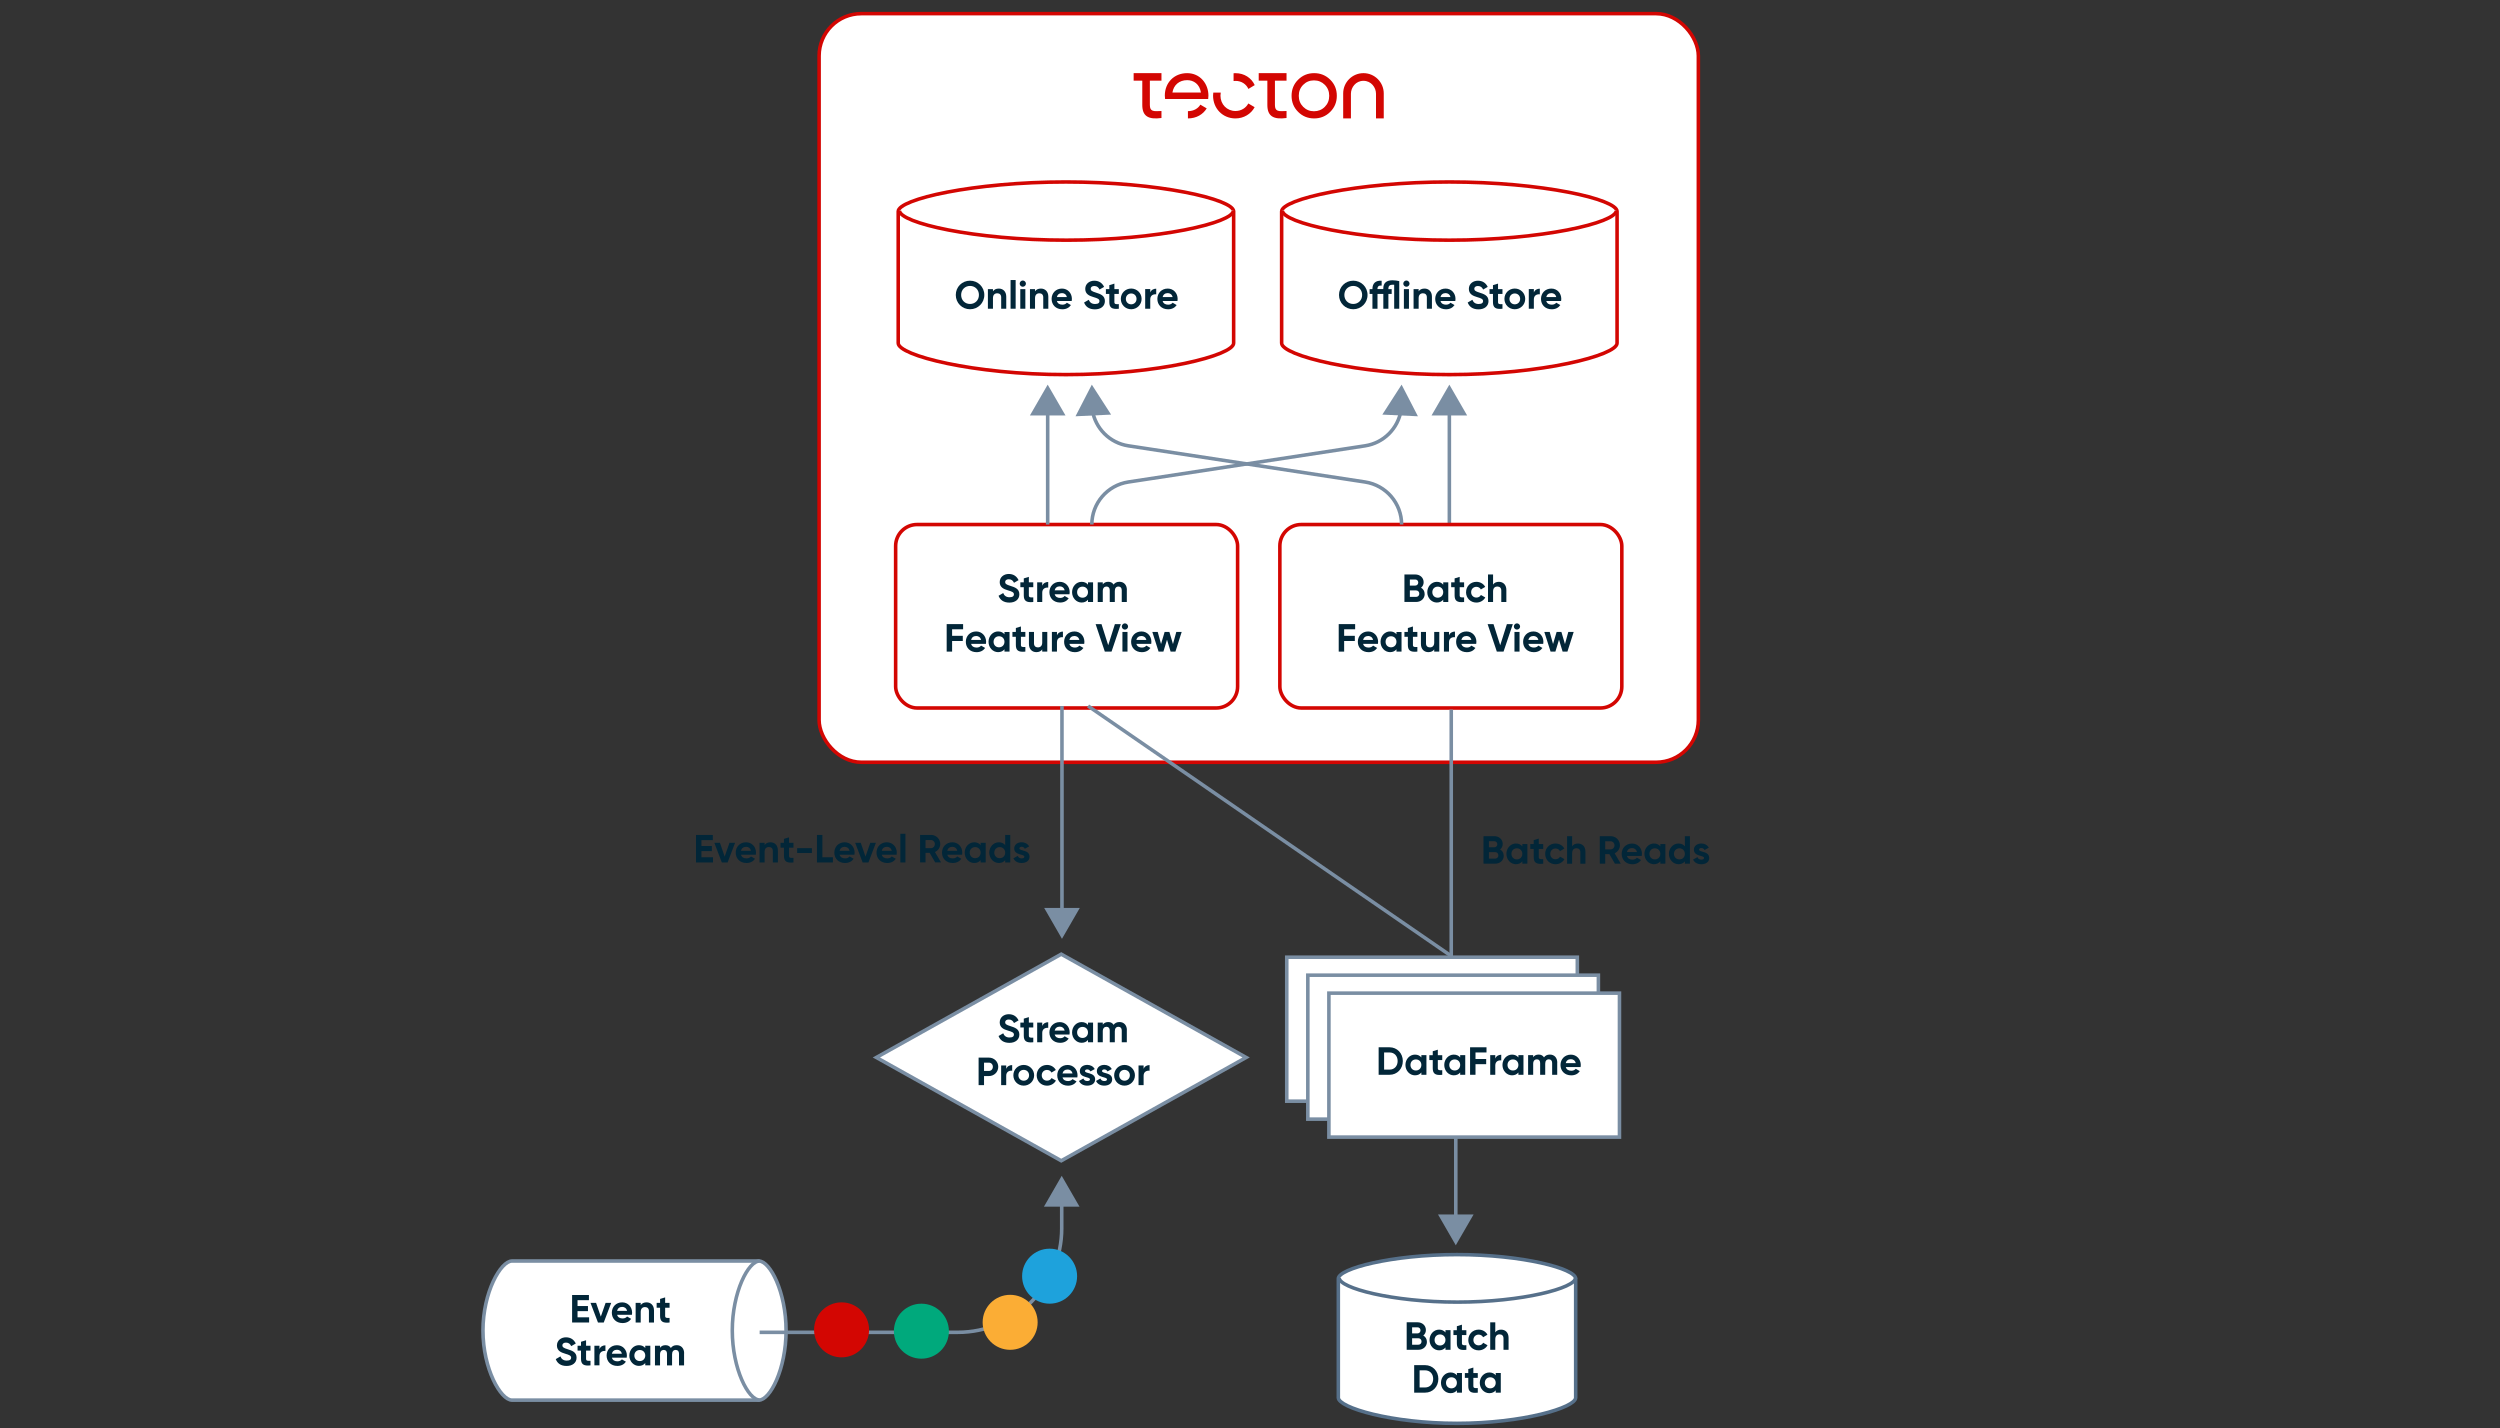 <?xml version="1.0" encoding="UTF-8"?><svg id="Layer_1" xmlns="http://www.w3.org/2000/svg" xmlns:xlink="http://www.w3.org/1999/xlink" viewBox="0 0 700 399.86"><rect x="0" y="0" width="700" height="399.86" fill="#333333" stroke="none"/><defs><style>.cls-1,.cls-2,.cls-3,.cls-4{fill:none;}.cls-5{clip-path:url(#clippath);}.cls-6{fill:#00a97c;}.cls-7{fill:#022638;}.cls-8,.cls-9,.cls-10{fill:#fff;}.cls-11{fill:#fbad35;}.cls-12,.cls-13{fill:#d30602;}.cls-14{fill:#1ea2dc;}.cls-15{fill:#7a8ea3;}.cls-16{clip-path:url(#clippath-1);}.cls-9,.cls-10,.cls-2,.cls-3,.cls-4{stroke-miterlimit:10;}.cls-9,.cls-3{stroke:#7a8ea3;}.cls-10,.cls-4{stroke:#d30602;}.cls-2{stroke:#56708a;}.cls-13{fill-rule:evenodd;}</style><clipPath id="clippath"><rect class="cls-1" x="317.43" y="20.49" width="70.03" height="12.68"/></clipPath><clipPath id="clippath-1"><rect class="cls-1" x="317.43" y="20.49" width="70.03" height="12.68"/></clipPath></defs><polygon class="cls-9" points="297.15 325.01 245.38 296.09 297.15 267.17 348.92 296.09 297.15 325.01"/><rect class="cls-10" x="229.35" y="3.82" width="246.19" height="209.61" rx="11.82" ry="11.82"/><path class="cls-10" d="M298.46,50.95c25.94,0,46.96,4.83,46.96,8.25v36.88c0,3.42-21.03,8.81-46.96,8.81-25.94,0-46.96-5.39-46.96-8.81V59.2c0-3.42,21.03-8.25,46.96-8.25Z"/><path class="cls-10" d="M345.35,58.96c0,3.43-20.93,8.29-46.75,8.29s-46.75-4.85-46.75-8.29"/><path class="cls-10" d="M405.82,50.95c25.94,0,46.96,4.83,46.96,8.25v36.88c0,3.42-21.03,8.81-46.96,8.81-25.94,0-46.96-5.39-46.96-8.81V59.2c0-3.42,21.03-8.25,46.96-8.25Z"/><path class="cls-10" d="M452.57,58.96c0,3.43-20.93,8.29-46.75,8.29s-46.75-4.85-46.75-8.29"/><g><g><path class="cls-8" d="M220.1,372.56c0,10.76-4.47,19.48-7.63,19.48h-69.1c-3.16,0-8.14-8.72-8.14-19.48,0-10.76,4.99-19.48,8.14-19.48h69.1c3.16,0,7.63,8.72,7.63,19.48Z"/><path class="cls-8" d="M212.7,392.01c-3.17,0-7.66-8.72-7.66-19.47,0-10.75,4.49-19.47,7.66-19.47"/></g><g><path class="cls-3" d="M220.1,372.56c0,10.76-4.47,19.48-7.63,19.48h-69.1c-3.16,0-8.14-8.72-8.14-19.48,0-10.76,4.99-19.48,8.14-19.48h69.1c3.16,0,7.63,8.72,7.63,19.48Z"/><path class="cls-3" d="M212.7,392.01c-3.17,0-7.66-8.72-7.66-19.47,0-10.75,4.49-19.47,7.66-19.47"/></g></g><rect class="cls-10" x="250.78" y="146.87" width="95.75" height="51.37" rx="6" ry="6"/><g><line class="cls-3" x1="297.35" y1="197.68" x2="297.35" y2="255.69"/><polygon class="cls-15" points="292.37 254.23 297.35 262.87 302.34 254.23 292.37 254.23"/></g><line class="cls-3" x1="304.66" y1="197.68" x2="406.35" y2="267.68"/><g><path class="cls-3" d="M212.7,373.05h55.48c16.07,0,29.1-13.03,29.1-29.1v-7.54"/><polygon class="cls-15" points="302.27 337.87 297.28 329.23 292.3 337.87 302.27 337.87"/></g><g><line class="cls-3" x1="405.82" y1="114.87" x2="405.82" y2="146.87"/><polygon class="cls-15" points="400.83 116.33 405.82 107.7 410.8 116.33 400.83 116.33"/></g><g id="Artwork_3"><g class="cls-5"><g class="cls-16"><path class="cls-13" d="M345.98,20.49c2.39,0,4.43,1.33,5.34,3.34l-1.77,1.07c-.6-1.35-1.96-2.25-3.58-2.25-.19,0-.38,.02-.57,.04v-2.18c.19-.02,.38-.03,.57-.03m-13.56,1.96c-2.24,0-3.8,1.38-4.13,3.46h7.98c-.36-2.36-2.05-3.46-3.85-3.46m0-1.96c3.61,0,5.95,2.96,5.95,6.3,0,.31-.02,.62-.07,.93h-10.01s0,0,0,0h-2.06c-.04-.31-.07-.63-.07-.96,0-3.53,2.53-6.27,6.26-6.27m35.5,2.03c-1.19,0-2.2,.41-3.02,1.24-.82,.82-1.23,1.85-1.23,3.08s.41,2.25,1.23,3.08c.82,.82,1.83,1.24,3.02,1.24s2.22-.41,3.04-1.24c.82-.82,1.23-1.85,1.23-3.08s-.41-2.25-1.23-3.08c-.82-.82-1.83-1.24-3.04-1.24m-7.68-2.03v2.11h-3.25v6.81c0,1.91,1.07,1.78,3.25,1.68v1.96c-3.66,.5-5.37-.5-5.37-3.64v-6.81h-2.42v-2.11h7.79Zm-35.02,0v2.11h-3.25v6.81c0,1.91,1.07,1.78,3.25,1.68v1.96c-3.66,.5-5.37-.5-5.37-3.64v-6.81h-2.42v-2.11h7.79Zm42.75,0c1.76,0,3.26,.61,4.5,1.83,1.23,1.22,1.85,2.72,1.85,4.51s-.62,3.29-1.85,4.51c-1.23,1.22-2.73,1.83-4.5,1.83s-3.26-.61-4.48-1.83c-1.23-1.22-1.84-2.72-1.84-4.51s.61-3.29,1.84-4.51c1.23-1.22,2.72-1.83,4.48-1.83m13.81,0c3.13,0,5.68,2.55,5.68,5.68v7h-2.17v-6.92c0-1.74-1.34-3.61-3.51-3.61s-3.51,1.87-3.51,3.61v6.92h-2.17v-7c0-3.13,2.55-5.68,5.68-5.68m-45.66,8.83l1.77,1.04c-1.05,1.69-2.87,2.8-5.26,2.81v-2.04s.02,0,.03,0c1.65,0,2.85-.8,3.45-1.81m5.71-3.38c-.05,.28-.08,.56-.08,.86,0,2.42,1.81,4.29,4.2,4.29,1.62,0,2.93-.85,3.6-2.11l1.77,1.04c-1,1.89-3.03,3.15-5.37,3.15-3.6,0-6.27-2.79-6.27-6.37,0-.29,.02-.58,.06-.86h2.1Z"/></g></g></g><g><path class="cls-7" d="M279.6,166.81l1.3-.76c.27,.71,.81,1.18,1.77,1.18s1.23-.39,1.23-.81c0-.57-.52-.79-1.66-1.12-1.18-.34-2.32-.84-2.32-2.3s1.21-2.29,2.53-2.29,2.23,.65,2.75,1.73l-1.28,.74c-.27-.58-.69-.99-1.47-.99-.64,0-1.01,.33-1.01,.77,0,.47,.3,.73,1.46,1.08,1.22,.39,2.52,.79,2.52,2.37,0,1.44-1.16,2.32-2.79,2.32s-2.61-.76-3.03-1.9Z"/><path class="cls-7" d="M288.08,164.42v2.29c0,.59,.43,.6,1.24,.56v1.29c-1.99,.22-2.66-.36-2.66-1.85v-2.29h-.96v-1.36h.96v-1.11l1.42-.43v1.54h1.24v1.36h-1.24Z"/><path class="cls-7" d="M293.5,162.95v1.58c-.74-.09-1.67,.24-1.67,1.4v2.63h-1.42v-5.5h1.42v.95c.29-.75,.98-1.06,1.67-1.06Z"/><path class="cls-7" d="M296.87,167.42c.55,0,.99-.23,1.23-.55l1.14,.66c-.52,.75-1.34,1.18-2.4,1.18-1.85,0-3.01-1.27-3.01-2.9s1.18-2.9,2.9-2.9c1.63,0,2.78,1.29,2.78,2.9,0,.21-.02,.4-.05,.58h-4.15c.2,.73,.8,1.03,1.55,1.03Zm1.23-2.13c-.18-.79-.77-1.11-1.36-1.11-.76,0-1.28,.41-1.44,1.11h2.8Z"/><path class="cls-7" d="M306.06,163.06v5.5h-1.42v-.65c-.4,.5-.99,.8-1.79,.8-1.46,0-2.67-1.27-2.67-2.9s1.21-2.9,2.67-2.9c.8,0,1.4,.31,1.79,.8v-.65h1.42Zm-1.42,2.75c0-.92-.65-1.55-1.53-1.55s-1.52,.63-1.52,1.55,.65,1.55,1.52,1.55,1.53-.63,1.53-1.55Z"/><path class="cls-7" d="M315.51,165.17v3.39h-1.42v-3.29c0-.65-.33-1.04-.92-1.04-.63,0-1.02,.42-1.02,1.24v3.09h-1.42v-3.29c0-.65-.33-1.04-.92-1.04s-1.03,.42-1.03,1.24v3.09h-1.42v-5.5h1.42v.58c.31-.46,.83-.74,1.53-.74s1.19,.29,1.5,.79c.34-.5,.89-.79,1.64-.79,1.25,0,2.08,.89,2.08,2.27Z"/><path class="cls-7" d="M266.59,176.2v1.83h2.99v1.45h-2.99v2.97h-1.52v-7.7h4.6v1.45h-3.08Z"/><path class="cls-7" d="M273.47,181.32c.55,0,.99-.23,1.23-.55l1.14,.66c-.52,.75-1.34,1.18-2.4,1.18-1.85,0-3.01-1.27-3.01-2.9s1.18-2.9,2.9-2.9c1.63,0,2.78,1.29,2.78,2.9,0,.21-.02,.4-.05,.58h-4.15c.2,.73,.8,1.03,1.55,1.03Zm1.23-2.13c-.18-.79-.77-1.11-1.36-1.11-.76,0-1.28,.41-1.44,1.11h2.8Z"/><path class="cls-7" d="M282.67,176.95v5.5h-1.42v-.65c-.4,.5-.99,.8-1.79,.8-1.46,0-2.67-1.27-2.67-2.9s1.21-2.9,2.67-2.9c.8,0,1.4,.31,1.79,.8v-.65h1.42Zm-1.42,2.75c0-.92-.65-1.55-1.53-1.55s-1.52,.63-1.52,1.55,.65,1.55,1.52,1.55,1.53-.63,1.53-1.55Z"/><path class="cls-7" d="M285.86,178.31v2.29c0,.59,.43,.6,1.24,.56v1.29c-1.99,.22-2.66-.36-2.66-1.85v-2.29h-.96v-1.36h.96v-1.11l1.42-.43v1.54h1.24v1.36h-1.24Z"/><path class="cls-7" d="M293.24,176.95v5.5h-1.42v-.62c-.33,.5-.9,.77-1.64,.77-1.17,0-2.08-.81-2.08-2.28v-3.38h1.42v3.2c0,.75,.45,1.13,1.09,1.13,.69,0,1.21-.41,1.21-1.36v-2.97h1.42Z"/><path class="cls-7" d="M297.62,176.84v1.58c-.74-.09-1.67,.24-1.67,1.4v2.63h-1.42v-5.5h1.42v.95c.29-.75,.98-1.06,1.67-1.06Z"/><path class="cls-7" d="M300.99,181.32c.55,0,.99-.23,1.23-.55l1.14,.66c-.52,.75-1.34,1.18-2.4,1.18-1.85,0-3.01-1.27-3.01-2.9s1.18-2.9,2.9-2.9c1.63,0,2.78,1.29,2.78,2.9,0,.21-.02,.4-.05,.58h-4.15c.2,.73,.8,1.03,1.55,1.03Zm1.23-2.13c-.18-.79-.77-1.11-1.36-1.11-.76,0-1.28,.41-1.44,1.11h2.8Z"/><path class="cls-7" d="M306.77,174.75h1.65l1.88,5.92,1.87-5.92h1.66l-2.6,7.7h-1.88l-2.58-7.7Z"/><path class="cls-7" d="M314.11,175.42c0-.47,.4-.88,.87-.88s.88,.41,.88,.88-.4,.87-.88,.87-.87-.4-.87-.87Zm.17,1.53h1.42v5.5h-1.42v-5.5Z"/><path class="cls-7" d="M319.75,181.32c.55,0,.99-.23,1.23-.55l1.14,.66c-.52,.75-1.34,1.18-2.4,1.18-1.85,0-3.01-1.27-3.01-2.9s1.18-2.9,2.9-2.9c1.63,0,2.78,1.29,2.78,2.9,0,.21-.02,.4-.05,.58h-4.15c.2,.73,.8,1.03,1.55,1.03Zm1.23-2.13c-.18-.79-.77-1.11-1.37-1.11-.76,0-1.28,.41-1.44,1.11h2.81Z"/><path class="cls-7" d="M330.87,176.95l-1.75,5.5h-1.35l-1.01-3.33-1.01,3.33h-1.35l-1.75-5.5h1.51l.93,3.38,1-3.38h1.34l1,3.39,.93-3.39h1.51Z"/></g><g><path class="cls-7" d="M398.91,166.32c0,1.32-1.07,2.23-2.4,2.23h-3.27v-7.7h3.04c1.3,0,2.34,.88,2.34,2.17,0,.66-.27,1.18-.73,1.54,.62,.35,1.01,.96,1.01,1.76Zm-4.15-4.05v1.69h1.52c.47,0,.83-.36,.83-.85s-.34-.85-.83-.85h-1.52Zm2.64,3.95c0-.52-.37-.9-.89-.9h-1.75v1.81h1.75c.52,0,.89-.38,.89-.91Z"/><path class="cls-7" d="M405.52,163.06v5.5h-1.42v-.65c-.4,.5-.99,.8-1.79,.8-1.46,0-2.67-1.27-2.67-2.9s1.21-2.9,2.67-2.9c.8,0,1.4,.31,1.79,.8v-.65h1.42Zm-1.42,2.75c0-.92-.65-1.55-1.53-1.55s-1.52,.63-1.52,1.55,.65,1.55,1.52,1.55,1.53-.63,1.53-1.55Z"/><path class="cls-7" d="M408.71,164.42v2.29c0,.59,.43,.6,1.24,.56v1.29c-1.99,.22-2.66-.36-2.66-1.85v-2.29h-.96v-1.36h.96v-1.11l1.42-.43v1.54h1.24v1.36h-1.24Z"/><path class="cls-7" d="M410.5,165.81c0-1.64,1.23-2.9,2.9-2.9,1.08,0,2.01,.57,2.46,1.42l-1.22,.72c-.22-.45-.69-.74-1.25-.74-.85,0-1.47,.63-1.47,1.51s.63,1.5,1.47,1.5c.57,0,1.04-.27,1.26-.73l1.23,.7c-.47,.86-1.41,1.43-2.49,1.43-1.67,0-2.9-1.27-2.9-2.9Z"/><path class="cls-7" d="M421.78,165.18v3.38h-1.42v-3.2c0-.75-.45-1.13-1.09-1.13-.69,0-1.21,.41-1.21,1.36v2.97h-1.42v-7.7h1.42v2.82c.33-.5,.9-.77,1.64-.77,1.17,0,2.08,.81,2.08,2.28Z"/><path class="cls-7" d="M376.36,176.2v1.83h2.99v1.45h-2.99v2.97h-1.52v-7.7h4.6v1.45h-3.08Z"/><path class="cls-7" d="M383.23,181.32c.55,0,.99-.23,1.23-.55l1.14,.66c-.52,.75-1.34,1.18-2.4,1.18-1.85,0-3.01-1.27-3.01-2.9s1.18-2.9,2.9-2.9c1.63,0,2.78,1.29,2.78,2.9,0,.21-.02,.4-.05,.58h-4.15c.2,.73,.8,1.03,1.55,1.03Zm1.23-2.13c-.18-.79-.77-1.11-1.36-1.11-.76,0-1.28,.41-1.44,1.11h2.8Z"/><path class="cls-7" d="M392.43,176.95v5.5h-1.42v-.65c-.4,.5-.99,.8-1.79,.8-1.46,0-2.67-1.27-2.67-2.9s1.21-2.9,2.67-2.9c.8,0,1.4,.31,1.79,.8v-.65h1.42Zm-1.42,2.75c0-.92-.65-1.55-1.53-1.55s-1.52,.63-1.52,1.55,.65,1.55,1.52,1.55,1.53-.63,1.53-1.55Z"/><path class="cls-7" d="M395.62,178.31v2.29c0,.59,.43,.6,1.24,.56v1.29c-1.99,.22-2.66-.36-2.66-1.85v-2.29h-.96v-1.36h.96v-1.11l1.42-.43v1.54h1.24v1.36h-1.24Z"/><path class="cls-7" d="M403,176.95v5.5h-1.42v-.62c-.33,.5-.9,.77-1.64,.77-1.17,0-2.08-.81-2.08-2.28v-3.38h1.42v3.2c0,.75,.45,1.13,1.09,1.13,.69,0,1.21-.41,1.21-1.36v-2.97h1.42Z"/><path class="cls-7" d="M407.39,176.84v1.58c-.74-.09-1.67,.24-1.67,1.4v2.63h-1.42v-5.5h1.42v.95c.29-.75,.98-1.06,1.67-1.06Z"/><path class="cls-7" d="M410.75,181.32c.55,0,.99-.23,1.23-.55l1.14,.66c-.52,.75-1.34,1.18-2.4,1.18-1.85,0-3.01-1.27-3.01-2.9s1.18-2.9,2.9-2.9c1.63,0,2.78,1.29,2.78,2.9,0,.21-.02,.4-.05,.58h-4.15c.2,.73,.8,1.03,1.55,1.03Zm1.23-2.13c-.18-.79-.77-1.11-1.36-1.11-.76,0-1.28,.41-1.44,1.11h2.8Z"/><path class="cls-7" d="M416.53,174.75h1.65l1.88,5.92,1.87-5.92h1.66l-2.6,7.7h-1.88l-2.58-7.7Z"/><path class="cls-7" d="M423.88,175.42c0-.47,.4-.88,.87-.88s.88,.41,.88,.88-.4,.87-.88,.87-.87-.4-.87-.87Zm.17,1.53h1.42v5.5h-1.42v-5.5Z"/><path class="cls-7" d="M429.51,181.32c.55,0,.99-.23,1.23-.55l1.14,.66c-.52,.75-1.34,1.18-2.4,1.18-1.85,0-3.01-1.27-3.01-2.9s1.18-2.9,2.9-2.9c1.63,0,2.78,1.29,2.78,2.9,0,.21-.02,.4-.05,.58h-4.15c.2,.73,.8,1.03,1.55,1.03Zm1.23-2.13c-.18-.79-.77-1.11-1.37-1.11-.76,0-1.28,.41-1.44,1.11h2.81Z"/><path class="cls-7" d="M440.63,176.95l-1.75,5.5h-1.35l-1.01-3.33-1.01,3.33h-1.35l-1.75-5.5h1.51l.93,3.38,1-3.38h1.34l1,3.39,.93-3.39h1.51Z"/></g><g><path class="cls-7" d="M267.62,82.59c0-2.26,1.77-4,3.99-4s4,1.75,4,4-1.78,4-4,4-3.99-1.76-3.99-4Zm6.48,0c0-1.49-1.09-2.53-2.49-2.53s-2.49,1.04-2.49,2.53,1.09,2.52,2.49,2.52,2.49-1.05,2.49-2.52Z"/><path class="cls-7" d="M281.75,83.07v3.38h-1.42v-3.2c0-.75-.45-1.13-1.09-1.13-.69,0-1.21,.41-1.21,1.36v2.97h-1.42v-5.5h1.42v.62c.33-.5,.9-.77,1.64-.77,1.17,0,2.08,.81,2.08,2.28Z"/><path class="cls-7" d="M282.96,78.41h1.42v8.03h-1.42v-8.03Z"/><path class="cls-7" d="M285.51,79.42c0-.47,.4-.88,.87-.88s.88,.41,.88,.88-.4,.87-.88,.87-.87-.4-.87-.87Zm.17,1.53h1.42v5.5h-1.42v-5.5Z"/><path class="cls-7" d="M293.53,83.07v3.38h-1.42v-3.2c0-.75-.45-1.13-1.09-1.13-.69,0-1.21,.41-1.21,1.36v2.97h-1.42v-5.5h1.42v.62c.33-.5,.9-.77,1.64-.77,1.17,0,2.08,.81,2.08,2.28Z"/><path class="cls-7" d="M297.49,85.31c.55,0,.99-.23,1.23-.55l1.14,.66c-.52,.75-1.34,1.18-2.4,1.18-1.85,0-3.01-1.27-3.01-2.9s1.18-2.9,2.9-2.9c1.63,0,2.78,1.29,2.78,2.9,0,.21-.02,.4-.05,.58h-4.15c.2,.73,.8,1.03,1.55,1.03Zm1.23-2.13c-.18-.79-.77-1.11-1.36-1.11-.76,0-1.28,.41-1.44,1.11h2.81Z"/><path class="cls-7" d="M303.55,84.7l1.3-.76c.28,.71,.81,1.18,1.77,1.18s1.23-.39,1.23-.81c0-.57-.52-.79-1.66-1.12-1.18-.34-2.32-.84-2.32-2.3s1.21-2.29,2.53-2.29,2.23,.65,2.75,1.73l-1.28,.74c-.27-.58-.69-.99-1.47-.99-.64,0-1.01,.33-1.01,.77,0,.47,.3,.73,1.46,1.08,1.22,.39,2.52,.79,2.52,2.37,0,1.44-1.15,2.32-2.79,2.32s-2.61-.76-3.03-1.9Z"/><path class="cls-7" d="M312.03,82.31v2.29c0,.59,.43,.6,1.24,.56v1.29c-1.99,.22-2.66-.36-2.66-1.85v-2.29h-.96v-1.36h.96v-1.11l1.42-.43v1.54h1.24v1.36h-1.24Z"/><path class="cls-7" d="M313.83,83.69c0-1.64,1.29-2.9,2.9-2.9s2.92,1.27,2.92,2.9-1.3,2.9-2.92,2.9-2.9-1.27-2.9-2.9Zm4.4,0c0-.89-.65-1.52-1.5-1.52s-1.49,.63-1.49,1.52,.65,1.52,1.49,1.52,1.5-.63,1.5-1.52Z"/><path class="cls-7" d="M323.74,80.83v1.58c-.74-.09-1.67,.24-1.67,1.4v2.63h-1.42v-5.5h1.42v.95c.29-.75,.98-1.06,1.67-1.06Z"/><path class="cls-7" d="M327.1,85.31c.55,0,.99-.23,1.23-.55l1.14,.66c-.52,.75-1.34,1.18-2.4,1.18-1.85,0-3.01-1.27-3.01-2.9s1.18-2.9,2.9-2.9c1.63,0,2.78,1.29,2.78,2.9,0,.21-.02,.4-.05,.58h-4.15c.2,.73,.8,1.03,1.55,1.03Zm1.23-2.13c-.18-.79-.77-1.11-1.36-1.11-.76,0-1.28,.41-1.44,1.11h2.81Z"/></g><rect class="cls-4" x="358.36" y="146.87" width="95.75" height="51.37" rx="6" ry="6"/><g><path class="cls-7" d="M279.6,290.08l1.3-.76c.27,.71,.81,1.18,1.77,1.18s1.23-.39,1.23-.81c0-.57-.52-.79-1.66-1.12-1.18-.34-2.32-.84-2.32-2.3s1.21-2.29,2.53-2.29,2.23,.65,2.75,1.73l-1.28,.74c-.27-.58-.69-.99-1.47-.99-.64,0-1.01,.33-1.01,.77,0,.47,.3,.73,1.46,1.08,1.22,.39,2.52,.79,2.52,2.37,0,1.44-1.16,2.32-2.79,2.32s-2.61-.76-3.03-1.9Z"/><path class="cls-7" d="M288.08,287.69v2.29c0,.59,.43,.6,1.24,.56v1.29c-1.99,.22-2.66-.36-2.66-1.85v-2.29h-.96v-1.36h.96v-1.11l1.42-.43v1.54h1.24v1.36h-1.24Z"/><path class="cls-7" d="M293.5,286.22v1.58c-.74-.09-1.67,.24-1.67,1.4v2.63h-1.42v-5.5h1.42v.95c.29-.75,.98-1.06,1.67-1.06Z"/><path class="cls-7" d="M296.87,290.7c.55,0,.99-.23,1.23-.55l1.14,.66c-.52,.75-1.34,1.18-2.4,1.18-1.85,0-3.01-1.27-3.01-2.9s1.18-2.9,2.9-2.9c1.63,0,2.78,1.29,2.78,2.9,0,.21-.02,.4-.05,.58h-4.15c.2,.73,.8,1.03,1.55,1.03Zm1.23-2.13c-.18-.79-.77-1.11-1.36-1.11-.76,0-1.28,.41-1.44,1.11h2.8Z"/><path class="cls-7" d="M306.06,286.33v5.5h-1.42v-.65c-.4,.5-.99,.8-1.79,.8-1.46,0-2.67-1.27-2.67-2.9s1.21-2.9,2.67-2.9c.8,0,1.4,.31,1.79,.8v-.65h1.42Zm-1.42,2.75c0-.92-.65-1.55-1.53-1.55s-1.52,.63-1.52,1.55,.65,1.55,1.52,1.55,1.53-.63,1.53-1.55Z"/><path class="cls-7" d="M315.51,288.44v3.39h-1.42v-3.29c0-.65-.33-1.04-.92-1.04-.63,0-1.02,.42-1.02,1.24v3.09h-1.42v-3.29c0-.65-.33-1.04-.92-1.04s-1.03,.42-1.03,1.24v3.09h-1.42v-5.5h1.42v.58c.31-.46,.83-.74,1.53-.74s1.19,.29,1.5,.79c.34-.5,.89-.79,1.64-.79,1.25,0,2.08,.89,2.08,2.27Z"/><path class="cls-7" d="M279.51,298.71c0,1.44-1.14,2.59-2.63,2.59h-1.35v2.53h-1.52v-7.7h2.87c1.48,0,2.63,1.14,2.63,2.59Zm-1.51,0c0-.67-.47-1.17-1.12-1.17h-1.35v2.33h1.35c.65,0,1.12-.51,1.12-1.17Z"/><path class="cls-7" d="M283.41,298.22v1.58c-.74-.09-1.67,.24-1.67,1.4v2.63h-1.42v-5.5h1.42v.95c.29-.75,.98-1.06,1.67-1.06Z"/><path class="cls-7" d="M283.74,301.08c0-1.64,1.29-2.9,2.9-2.9s2.92,1.27,2.92,2.9-1.3,2.9-2.92,2.9-2.9-1.27-2.9-2.9Zm4.4,0c0-.89-.65-1.52-1.5-1.52s-1.49,.63-1.49,1.52,.65,1.52,1.49,1.52,1.5-.63,1.5-1.52Z"/><path class="cls-7" d="M290.27,301.08c0-1.64,1.23-2.9,2.9-2.9,1.08,0,2.01,.57,2.46,1.42l-1.22,.72c-.22-.45-.69-.74-1.25-.74-.85,0-1.47,.63-1.47,1.51s.63,1.5,1.47,1.5c.57,0,1.04-.27,1.27-.73l1.23,.7c-.47,.86-1.41,1.43-2.49,1.43-1.67,0-2.9-1.27-2.9-2.9Z"/><path class="cls-7" d="M299.07,302.7c.55,0,.99-.23,1.23-.55l1.14,.66c-.52,.75-1.34,1.18-2.4,1.18-1.85,0-3.01-1.27-3.01-2.9s1.18-2.9,2.9-2.9c1.63,0,2.78,1.29,2.78,2.9,0,.21-.02,.4-.05,.58h-4.15c.2,.73,.8,1.03,1.55,1.03Zm1.23-2.13c-.18-.79-.77-1.11-1.36-1.11-.76,0-1.28,.41-1.44,1.11h2.81Z"/><path class="cls-7" d="M306.64,302.22c0,1.19-1.03,1.76-2.21,1.76-1.1,0-1.91-.46-2.31-1.31l1.23-.69c.15,.45,.53,.71,1.08,.71,.45,0,.76-.15,.76-.47,0-.8-2.84-.36-2.84-2.3,0-1.12,.96-1.75,2.09-1.75,.89,0,1.66,.41,2.09,1.17l-1.21,.66c-.17-.35-.47-.56-.88-.56-.35,0-.64,.15-.64,.45,0,.81,2.84,.31,2.84,2.33Z"/><path class="cls-7" d="M311.41,302.22c0,1.19-1.04,1.76-2.21,1.76-1.1,0-1.92-.46-2.31-1.31l1.23-.69c.15,.45,.53,.71,1.08,.71,.45,0,.76-.15,.76-.47,0-.8-2.84-.36-2.84-2.3,0-1.12,.96-1.75,2.09-1.75,.89,0,1.66,.41,2.09,1.17l-1.21,.66c-.17-.35-.47-.56-.88-.56-.35,0-.64,.15-.64,.45,0,.81,2.84,.31,2.84,2.33Z"/><path class="cls-7" d="M311.96,301.08c0-1.64,1.29-2.9,2.9-2.9s2.92,1.27,2.92,2.9-1.3,2.9-2.92,2.9-2.9-1.27-2.9-2.9Zm4.4,0c0-.89-.65-1.52-1.5-1.52s-1.48,.63-1.48,1.52,.65,1.52,1.48,1.52,1.5-.63,1.5-1.52Z"/><path class="cls-7" d="M321.88,298.22v1.58c-.74-.09-1.67,.24-1.67,1.4v2.63h-1.42v-5.5h1.42v.95c.29-.75,.98-1.06,1.67-1.06Z"/></g><g><path class="cls-7" d="M164.95,368.85v1.45h-4.76v-7.7h4.71v1.45h-3.19v1.64h2.92v1.43h-2.92v1.73h3.25Z"/><path class="cls-7" d="M171.14,364.8l-2.09,5.5h-1.62l-2.09-5.5h1.56l1.33,3.85,1.34-3.85h1.56Z"/><path class="cls-7" d="M174.35,369.17c.55,0,.99-.23,1.23-.55l1.14,.66c-.52,.75-1.34,1.18-2.4,1.18-1.85,0-3.01-1.27-3.01-2.9s1.18-2.9,2.9-2.9c1.63,0,2.78,1.29,2.78,2.9,0,.21-.02,.4-.05,.58h-4.15c.2,.73,.8,1.03,1.55,1.03Zm1.23-2.13c-.18-.79-.77-1.11-1.36-1.11-.76,0-1.28,.41-1.44,1.11h2.81Z"/><path class="cls-7" d="M183.12,366.93v3.38h-1.42v-3.2c0-.75-.45-1.13-1.09-1.13-.69,0-1.21,.41-1.21,1.36v2.97h-1.42v-5.5h1.42v.62c.33-.5,.9-.77,1.64-.77,1.17,0,2.08,.81,2.08,2.28Z"/><path class="cls-7" d="M186.24,366.17v2.29c0,.59,.43,.6,1.24,.56v1.29c-1.99,.22-2.66-.36-2.66-1.85v-2.29h-.96v-1.36h.96v-1.11l1.42-.43v1.54h1.24v1.36h-1.24Z"/><path class="cls-7" d="M155.62,380.55l1.3-.76c.27,.71,.81,1.18,1.77,1.18s1.23-.39,1.23-.81c0-.57-.52-.79-1.66-1.12-1.18-.34-2.32-.84-2.32-2.3s1.21-2.29,2.53-2.29,2.23,.65,2.75,1.73l-1.28,.74c-.28-.58-.69-.99-1.47-.99-.64,0-1.01,.33-1.01,.77,0,.47,.3,.73,1.46,1.08,1.22,.39,2.52,.79,2.52,2.37,0,1.44-1.16,2.32-2.79,2.32s-2.61-.76-3.03-1.9Z"/><path class="cls-7" d="M164.1,378.17v2.29c0,.59,.43,.6,1.24,.56v1.29c-1.99,.22-2.66-.36-2.66-1.85v-2.29h-.96v-1.36h.96v-1.11l1.42-.43v1.54h1.24v1.36h-1.24Z"/><path class="cls-7" d="M169.52,376.69v1.58c-.74-.09-1.67,.24-1.67,1.4v2.63h-1.42v-5.5h1.42v.95c.29-.75,.98-1.06,1.67-1.06Z"/><path class="cls-7" d="M172.89,381.17c.55,0,.99-.23,1.23-.55l1.14,.66c-.52,.75-1.34,1.18-2.4,1.18-1.85,0-3.01-1.27-3.01-2.9s1.18-2.9,2.9-2.9c1.63,0,2.78,1.29,2.78,2.9,0,.21-.02,.4-.05,.58h-4.15c.2,.73,.8,1.03,1.55,1.03Zm1.23-2.13c-.18-.79-.77-1.11-1.36-1.11-.76,0-1.28,.41-1.44,1.11h2.81Z"/><path class="cls-7" d="M182.09,376.8v5.5h-1.42v-.65c-.4,.5-.99,.8-1.79,.8-1.46,0-2.67-1.27-2.67-2.9s1.21-2.9,2.67-2.9c.8,0,1.4,.31,1.79,.8v-.65h1.42Zm-1.42,2.75c0-.92-.65-1.55-1.53-1.55s-1.52,.63-1.52,1.55,.65,1.55,1.52,1.55,1.53-.63,1.53-1.55Z"/><path class="cls-7" d="M191.54,378.92v3.39h-1.42v-3.29c0-.65-.33-1.04-.92-1.04-.63,0-1.02,.42-1.02,1.24v3.09h-1.42v-3.29c0-.65-.33-1.04-.92-1.04s-1.03,.42-1.03,1.24v3.09h-1.42v-5.5h1.42v.58c.31-.46,.83-.74,1.53-.74s1.19,.29,1.5,.79c.34-.5,.89-.79,1.64-.79,1.25,0,2.08,.89,2.08,2.27Z"/></g><g><path class="cls-7" d="M199.64,240.04v1.45h-4.76v-7.7h4.71v1.45h-3.19v1.64h2.92v1.43h-2.92v1.73h3.25Z"/><path class="cls-7" d="M205.82,235.99l-2.09,5.5h-1.62l-2.09-5.5h1.56l1.33,3.85,1.34-3.85h1.56Z"/><path class="cls-7" d="M209.04,240.35c.55,0,.99-.23,1.23-.55l1.14,.66c-.52,.75-1.34,1.18-2.4,1.18-1.85,0-3.01-1.27-3.01-2.9s1.18-2.9,2.9-2.9c1.63,0,2.78,1.29,2.78,2.9,0,.21-.02,.4-.05,.58h-4.15c.2,.73,.8,1.03,1.55,1.03Zm1.23-2.13c-.18-.79-.77-1.11-1.36-1.11-.76,0-1.28,.41-1.44,1.11h2.81Z"/><path class="cls-7" d="M217.81,238.11v3.38h-1.42v-3.2c0-.75-.45-1.13-1.09-1.13-.69,0-1.21,.41-1.21,1.36v2.97h-1.42v-5.5h1.42v.62c.33-.5,.9-.77,1.64-.77,1.17,0,2.08,.81,2.08,2.28Z"/><path class="cls-7" d="M220.93,237.35v2.29c0,.59,.43,.6,1.24,.56v1.29c-1.99,.22-2.66-.36-2.66-1.85v-2.29h-.96v-1.36h.96v-1.11l1.42-.43v1.54h1.24v1.36h-1.24Z"/><path class="cls-7" d="M223.2,237.48h4.13v1.36h-4.13v-1.36Z"/><path class="cls-7" d="M233.21,240.04v1.45h-4.46v-7.7h1.52v6.25h2.94Z"/><path class="cls-7" d="M236.65,240.35c.55,0,.99-.23,1.23-.55l1.14,.66c-.52,.75-1.34,1.18-2.4,1.18-1.85,0-3.01-1.27-3.01-2.9s1.18-2.9,2.9-2.9c1.63,0,2.78,1.29,2.78,2.9,0,.21-.02,.4-.05,.58h-4.15c.2,.73,.8,1.03,1.55,1.03Zm1.23-2.13c-.18-.79-.77-1.11-1.36-1.11-.76,0-1.28,.41-1.44,1.11h2.81Z"/><path class="cls-7" d="M245.25,235.99l-2.09,5.5h-1.62l-2.09-5.5h1.56l1.33,3.85,1.34-3.85h1.56Z"/><path class="cls-7" d="M248.46,240.35c.55,0,.99-.23,1.23-.55l1.14,.66c-.52,.75-1.34,1.18-2.4,1.18-1.85,0-3.01-1.27-3.01-2.9s1.18-2.9,2.9-2.9c1.63,0,2.78,1.29,2.78,2.9,0,.21-.02,.4-.05,.58h-4.15c.2,.73,.8,1.03,1.55,1.03Zm1.23-2.13c-.18-.79-.77-1.11-1.36-1.11-.76,0-1.28,.41-1.44,1.11h2.81Z"/><path class="cls-7" d="M252.1,233.46h1.42v8.03h-1.42v-8.03Z"/><path class="cls-7" d="M260.31,238.81h-1.16v2.67h-1.52v-7.7h3.08c1.42,0,2.56,1.14,2.56,2.55,0,.97-.6,1.84-1.49,2.24l1.71,2.9h-1.64l-1.55-2.67Zm-1.16-1.33h1.56c.57,0,1.05-.51,1.05-1.14s-.47-1.13-1.05-1.13h-1.56v2.28Z"/><path class="cls-7" d="M266.8,240.35c.55,0,.99-.23,1.23-.55l1.14,.66c-.52,.75-1.34,1.18-2.4,1.18-1.85,0-3.01-1.27-3.01-2.9s1.18-2.9,2.9-2.9c1.63,0,2.78,1.29,2.78,2.9,0,.21-.02,.4-.05,.58h-4.15c.2,.73,.8,1.03,1.55,1.03Zm1.23-2.13c-.18-.79-.77-1.11-1.36-1.11-.76,0-1.28,.41-1.44,1.11h2.81Z"/><path class="cls-7" d="M275.99,235.99v5.5h-1.42v-.65c-.4,.5-.99,.8-1.79,.8-1.46,0-2.67-1.27-2.67-2.9s1.21-2.9,2.67-2.9c.8,0,1.4,.31,1.79,.8v-.65h1.42Zm-1.42,2.75c0-.92-.65-1.55-1.53-1.55s-1.52,.63-1.52,1.55,.65,1.55,1.52,1.55,1.53-.63,1.53-1.55Z"/><path class="cls-7" d="M282.87,233.79v7.7h-1.42v-.65c-.4,.51-.98,.8-1.78,.8-1.47,0-2.68-1.27-2.68-2.9s1.21-2.9,2.68-2.9c.8,0,1.39,.3,1.78,.8v-2.85h1.42Zm-1.42,4.95c0-.92-.65-1.55-1.52-1.55s-1.53,.63-1.53,1.55,.65,1.55,1.53,1.55,1.52-.63,1.52-1.55Z"/><path class="cls-7" d="M288.27,239.88c0,1.19-1.03,1.76-2.21,1.76-1.1,0-1.91-.46-2.31-1.31l1.23-.69c.15,.45,.53,.71,1.08,.71,.45,0,.76-.15,.76-.47,0-.8-2.84-.36-2.84-2.3,0-1.12,.96-1.75,2.09-1.75,.89,0,1.66,.41,2.09,1.17l-1.21,.66c-.17-.35-.47-.56-.88-.56-.35,0-.64,.15-.64,.45,0,.81,2.84,.31,2.84,2.33Z"/></g><g><g><path class="cls-8" d="M407.96,351.29c18.35,0,33.23,3.94,33.23,6.73v33.33c0,2.79-14.88,7.19-33.23,7.19-18.35,0-33.23-4.4-33.23-7.19v-33.33c0-2.79,14.88-6.73,33.23-6.73Z"/><path class="cls-8" d="M441.14,357.83c0,2.8-14.81,6.76-33.08,6.76-18.27,0-33.08-3.96-33.08-6.76"/></g><g><path class="cls-2" d="M407.96,351.29c18.35,0,33.23,3.94,33.23,6.73v33.33c0,2.79-14.88,7.19-33.23,7.19-18.35,0-33.23-4.4-33.23-7.19v-33.33c0-2.79,14.88-6.73,33.23-6.73Z"/><path class="cls-2" d="M441.14,357.83c0,2.8-14.81,6.76-33.08,6.76-18.27,0-33.08-3.96-33.08-6.76"/></g></g><g><path class="cls-7" d="M374.92,82.59c0-2.26,1.77-4,3.99-4s4,1.75,4,4-1.78,4-4,4-3.99-1.76-3.99-4Zm6.48,0c0-1.49-1.09-2.53-2.49-2.53s-2.49,1.04-2.49,2.53,1.09,2.52,2.49,2.52,2.49-1.05,2.49-2.52Z"/><path class="cls-7" d="M391.79,78.71v7.73h-1.42v-6.71c-.15-.01-.31-.01-.45-.01-.73,0-1.17,.31-1.17,1.06v.17h.92v1.36h-.92v4.14h-1.42v-4.14h-1.63v4.14h-1.42v-4.14h-.79v-1.36h.79v-.05c0-1.52,.84-2.41,2.58-2.3v1.36c-.74-.06-1.17,.19-1.17,.94v.05h1.63v-.17c0-1.52,.85-2.3,2.58-2.3,.7,0,1.28,.11,1.87,.23Z"/><path class="cls-7" d="M392.92,79.42c0-.47,.4-.88,.87-.88s.88,.41,.88,.88-.4,.87-.88,.87-.87-.4-.87-.87Zm.17,1.53h1.42v5.5h-1.42v-5.5Z"/><path class="cls-7" d="M400.94,83.07v3.38h-1.42v-3.2c0-.75-.45-1.13-1.09-1.13-.69,0-1.21,.41-1.21,1.36v2.97h-1.42v-5.5h1.42v.62c.33-.5,.9-.77,1.64-.77,1.17,0,2.08,.81,2.08,2.28Z"/><path class="cls-7" d="M404.9,85.31c.55,0,.99-.23,1.23-.55l1.14,.66c-.52,.75-1.34,1.18-2.4,1.18-1.85,0-3.01-1.27-3.01-2.9s1.18-2.9,2.9-2.9c1.63,0,2.78,1.29,2.78,2.9,0,.21-.02,.4-.05,.58h-4.15c.2,.73,.8,1.03,1.55,1.03Zm1.23-2.13c-.18-.79-.77-1.11-1.36-1.11-.76,0-1.28,.41-1.44,1.11h2.81Z"/><path class="cls-7" d="M410.96,84.7l1.3-.76c.28,.71,.81,1.18,1.77,1.18s1.23-.39,1.23-.81c0-.57-.52-.79-1.66-1.12-1.18-.34-2.32-.84-2.32-2.3s1.21-2.29,2.53-2.29,2.23,.65,2.75,1.73l-1.28,.74c-.27-.58-.69-.99-1.47-.99-.64,0-1.01,.33-1.01,.77,0,.47,.3,.73,1.46,1.08,1.22,.39,2.52,.79,2.52,2.37,0,1.44-1.15,2.32-2.79,2.32s-2.61-.76-3.03-1.9Z"/><path class="cls-7" d="M419.45,82.31v2.29c0,.59,.43,.6,1.24,.56v1.29c-1.99,.22-2.66-.36-2.66-1.85v-2.29h-.96v-1.36h.96v-1.11l1.42-.43v1.54h1.24v1.36h-1.24Z"/><path class="cls-7" d="M421.24,83.69c0-1.64,1.29-2.9,2.9-2.9s2.92,1.27,2.92,2.9-1.3,2.9-2.92,2.9-2.9-1.27-2.9-2.9Zm4.4,0c0-.89-.65-1.52-1.5-1.52s-1.49,.63-1.49,1.52,.65,1.52,1.49,1.52,1.5-.63,1.5-1.52Z"/><path class="cls-7" d="M431.15,80.83v1.58c-.74-.09-1.67,.24-1.67,1.4v2.63h-1.42v-5.5h1.42v.95c.29-.75,.98-1.06,1.67-1.06Z"/><path class="cls-7" d="M434.52,85.31c.55,0,.99-.23,1.23-.55l1.14,.66c-.52,.75-1.34,1.18-2.4,1.18-1.85,0-3.01-1.27-3.01-2.9s1.18-2.9,2.9-2.9c1.63,0,2.78,1.29,2.78,2.9,0,.21-.02,.4-.05,.58h-4.15c.2,.73,.8,1.03,1.55,1.03Zm1.23-2.13c-.18-.79-.77-1.11-1.36-1.11-.76,0-1.28,.41-1.44,1.11h2.81Z"/></g><g><line class="cls-3" x1="407.62" y1="341.5" x2="407.62" y2="315.65"/><polygon class="cls-15" points="412.61 340.05 407.62 348.68 402.64 340.05 412.61 340.05"/></g><g><rect class="cls-9" x="360.29" y="268.02" width="81.36" height="40.31"/><rect class="cls-9" x="366.19" y="273.05" width="81.36" height="40.31"/><rect class="cls-9" x="372.09" y="278.08" width="81.36" height="40.31"/><g><path class="cls-7" d="M392.79,297.09c0,2.17-1.58,3.85-3.71,3.85h-3.06v-7.7h3.06c2.12,0,3.71,1.68,3.71,3.85Zm-1.45,0c0-1.42-.92-2.4-2.25-2.4h-1.54v4.8h1.54c1.33,0,2.25-.98,2.25-2.4Z"/><path class="cls-7" d="M399.4,295.44v5.5h-1.42v-.65c-.4,.5-.99,.8-1.79,.8-1.46,0-2.67-1.27-2.67-2.9s1.21-2.9,2.67-2.9c.8,0,1.4,.31,1.79,.8v-.65h1.42Zm-1.42,2.75c0-.92-.65-1.55-1.53-1.55s-1.52,.63-1.52,1.55,.65,1.55,1.52,1.55,1.53-.63,1.53-1.55Z"/><path class="cls-7" d="M402.59,296.81v2.29c0,.59,.43,.6,1.24,.56v1.29c-1.99,.22-2.66-.36-2.66-1.85v-2.29h-.96v-1.36h.96v-1.11l1.42-.43v1.54h1.24v1.36h-1.24Z"/><path class="cls-7" d="M410.27,295.44v5.5h-1.42v-.65c-.4,.5-.99,.8-1.79,.8-1.46,0-2.67-1.27-2.67-2.9s1.21-2.9,2.67-2.9c.8,0,1.4,.31,1.79,.8v-.65h1.42Zm-1.42,2.75c0-.92-.65-1.55-1.53-1.55s-1.52,.63-1.52,1.55,.65,1.55,1.52,1.55,1.53-.63,1.53-1.55Z"/><path class="cls-7" d="M413.14,294.69v1.83h2.99v1.45h-2.99v2.97h-1.52v-7.7h4.6v1.45h-3.08Z"/><path class="cls-7" d="M420.35,295.33v1.58c-.74-.09-1.67,.24-1.67,1.4v2.63h-1.42v-5.5h1.42v.95c.29-.75,.98-1.06,1.67-1.06Z"/><path class="cls-7" d="M426.57,295.44v5.5h-1.42v-.65c-.4,.5-.99,.8-1.79,.8-1.46,0-2.67-1.27-2.67-2.9s1.21-2.9,2.67-2.9c.8,0,1.4,.31,1.79,.8v-.65h1.42Zm-1.42,2.75c0-.92-.65-1.55-1.53-1.55s-1.52,.63-1.52,1.55,.65,1.55,1.52,1.55,1.53-.63,1.53-1.55Z"/><path class="cls-7" d="M436.02,297.55v3.39h-1.42v-3.29c0-.65-.33-1.04-.92-1.04-.63,0-1.02,.42-1.02,1.24v3.09h-1.42v-3.29c0-.65-.33-1.04-.92-1.04s-1.03,.42-1.03,1.24v3.09h-1.42v-5.5h1.42v.58c.31-.46,.82-.74,1.53-.74s1.19,.29,1.5,.79c.34-.5,.89-.79,1.64-.79,1.25,0,2.08,.89,2.08,2.27Z"/><path class="cls-7" d="M439.98,299.81c.55,0,.99-.23,1.23-.55l1.14,.66c-.52,.75-1.34,1.18-2.4,1.18-1.85,0-3.01-1.27-3.01-2.9s1.18-2.9,2.9-2.9c1.63,0,2.78,1.29,2.78,2.9,0,.21-.02,.4-.05,.58h-4.15c.2,.73,.8,1.03,1.55,1.03Zm1.23-2.13c-.18-.79-.77-1.11-1.37-1.11-.76,0-1.28,.41-1.44,1.11h2.81Z"/></g></g><g><line class="cls-3" x1="293.35" y1="114.87" x2="293.35" y2="146.87"/><polygon class="cls-15" points="288.37 116.33 293.35 107.7 298.34 116.33 288.37 116.33"/></g><g><path class="cls-3" d="M392.29,114.88c-.83,5.07-4.84,9.15-10.07,9.95l-66.28,10.13c-5.88,.9-10.23,5.96-10.23,11.91h0"/><polygon class="cls-15" points="387.05 116.09 392.45 107.7 397.02 116.56 387.05 116.09"/></g><g><path class="cls-3" d="M305.87,114.88c.83,5.07,4.84,9.15,10.07,9.95l66.28,10.13c5.88,.9,10.23,5.96,10.23,11.91h0"/><polygon class="cls-15" points="301.14 116.56 305.71 107.7 311.11 116.09 301.14 116.56"/></g><circle class="cls-12" cx="235.64" cy="372.36" r="7.7"/><circle class="cls-6" cx="257.99" cy="372.73" r="7.7"/><circle class="cls-14" cx="293.89" cy="357.33" r="7.7"/><circle class="cls-11" cx="282.84" cy="370.25" r="7.7"/><g><path class="cls-7" d="M421.05,239.6c0,1.32-1.07,2.23-2.4,2.23h-3.27v-7.7h3.04c1.3,0,2.34,.88,2.34,2.17,0,.66-.27,1.18-.73,1.54,.62,.35,1.01,.96,1.01,1.76Zm-4.15-4.05v1.69h1.52c.47,0,.82-.36,.82-.85s-.34-.85-.82-.85h-1.52Zm2.64,3.95c0-.52-.37-.9-.89-.9h-1.75v1.81h1.75c.52,0,.89-.38,.89-.91Z"/><path class="cls-7" d="M427.67,236.33v5.5h-1.42v-.65c-.4,.5-.99,.8-1.79,.8-1.46,0-2.67-1.27-2.67-2.9s1.21-2.9,2.67-2.9c.8,0,1.4,.31,1.79,.8v-.65h1.42Zm-1.42,2.75c0-.92-.65-1.55-1.53-1.55s-1.52,.63-1.52,1.55,.65,1.55,1.52,1.55,1.53-.63,1.53-1.55Z"/><path class="cls-7" d="M430.86,237.7v2.29c0,.59,.43,.6,1.24,.56v1.29c-1.99,.22-2.66-.36-2.66-1.85v-2.29h-.96v-1.36h.96v-1.11l1.42-.43v1.54h1.24v1.36h-1.24Z"/><path class="cls-7" d="M432.65,239.08c0-1.64,1.23-2.9,2.9-2.9,1.08,0,2.01,.57,2.46,1.42l-1.22,.72c-.22-.45-.69-.74-1.25-.74-.85,0-1.47,.63-1.47,1.51s.63,1.5,1.47,1.5c.57,0,1.04-.27,1.27-.73l1.23,.7c-.47,.86-1.41,1.43-2.49,1.43-1.67,0-2.9-1.27-2.9-2.9Z"/><path class="cls-7" d="M443.92,238.46v3.38h-1.42v-3.2c0-.75-.45-1.13-1.09-1.13-.69,0-1.21,.41-1.21,1.36v2.97h-1.42v-7.7h1.42v2.82c.33-.5,.9-.77,1.64-.77,1.17,0,2.08,.81,2.08,2.28Z"/><path class="cls-7" d="M450.62,239.16h-1.16v2.67h-1.52v-7.7h3.08c1.42,0,2.56,1.14,2.56,2.55,0,.97-.6,1.84-1.48,2.24l1.71,2.9h-1.64l-1.55-2.67Zm-1.16-1.33h1.56c.57,0,1.04-.51,1.04-1.14s-.47-1.13-1.04-1.13h-1.56v2.28Z"/><path class="cls-7" d="M457.11,240.7c.55,0,.99-.23,1.23-.55l1.14,.66c-.52,.75-1.34,1.18-2.4,1.18-1.85,0-3.01-1.27-3.01-2.9s1.18-2.9,2.9-2.9c1.63,0,2.78,1.29,2.78,2.9,0,.21-.02,.4-.05,.58h-4.15c.2,.73,.8,1.03,1.55,1.03Zm1.23-2.13c-.18-.79-.77-1.11-1.36-1.11-.76,0-1.28,.41-1.44,1.11h2.8Z"/><path class="cls-7" d="M466.31,236.33v5.5h-1.42v-.65c-.4,.5-.99,.8-1.79,.8-1.46,0-2.67-1.27-2.67-2.9s1.21-2.9,2.67-2.9c.8,0,1.4,.31,1.79,.8v-.65h1.42Zm-1.42,2.75c0-.92-.65-1.55-1.53-1.55s-1.52,.63-1.52,1.55,.65,1.55,1.52,1.55,1.53-.63,1.53-1.55Z"/><path class="cls-7" d="M473.18,234.13v7.7h-1.42v-.65c-.4,.51-.98,.8-1.78,.8-1.47,0-2.69-1.27-2.69-2.9s1.21-2.9,2.69-2.9c.8,0,1.39,.3,1.78,.8v-2.85h1.42Zm-1.42,4.95c0-.92-.65-1.55-1.52-1.55s-1.53,.63-1.53,1.55,.65,1.55,1.53,1.55,1.52-.63,1.52-1.55Z"/><path class="cls-7" d="M478.58,240.23c0,1.19-1.03,1.76-2.21,1.76-1.1,0-1.91-.46-2.31-1.31l1.23-.69c.15,.45,.53,.71,1.08,.71,.45,0,.76-.15,.76-.47,0-.8-2.84-.36-2.84-2.3,0-1.12,.96-1.75,2.09-1.75,.89,0,1.66,.41,2.09,1.17l-1.21,.66c-.16-.35-.47-.56-.88-.56-.35,0-.64,.15-.64,.45,0,.81,2.84,.31,2.84,2.33Z"/></g><line class="cls-3" x1="406.35" y1="198.68" x2="406.35" y2="267.68"/><g><path class="cls-7" d="M399.54,375.71c0,1.32-1.07,2.23-2.4,2.23h-3.27v-7.7h3.04c1.3,0,2.34,.88,2.34,2.17,0,.66-.28,1.18-.73,1.54,.62,.35,1.01,.96,1.01,1.76Zm-4.15-4.05v1.69h1.52c.47,0,.83-.36,.83-.85s-.34-.85-.83-.85h-1.52Zm2.64,3.95c0-.52-.38-.9-.89-.9h-1.75v1.81h1.75c.52,0,.89-.38,.89-.91Z"/><path class="cls-7" d="M406.15,372.44v5.5h-1.42v-.65c-.4,.5-.99,.8-1.79,.8-1.46,0-2.67-1.27-2.67-2.9s1.21-2.9,2.67-2.9c.8,0,1.4,.31,1.79,.8v-.65h1.42Zm-1.42,2.75c0-.92-.65-1.55-1.53-1.55s-1.52,.63-1.52,1.55,.65,1.55,1.52,1.55,1.53-.63,1.53-1.55Z"/><path class="cls-7" d="M409.34,373.81v2.29c0,.59,.43,.6,1.24,.56v1.29c-1.99,.22-2.66-.36-2.66-1.85v-2.29h-.96v-1.36h.96v-1.11l1.42-.43v1.54h1.24v1.36h-1.24Z"/><path class="cls-7" d="M411.13,375.19c0-1.64,1.23-2.9,2.9-2.9,1.08,0,2.01,.57,2.46,1.42l-1.22,.72c-.22-.45-.69-.74-1.25-.74-.85,0-1.47,.63-1.47,1.51s.63,1.5,1.47,1.5c.57,0,1.05-.27,1.26-.73l1.23,.7c-.47,.86-1.41,1.43-2.49,1.43-1.67,0-2.9-1.27-2.9-2.9Z"/><path class="cls-7" d="M422.4,374.57v3.38h-1.42v-3.2c0-.75-.45-1.13-1.09-1.13-.69,0-1.21,.41-1.21,1.36v2.97h-1.42v-7.7h1.42v2.82c.33-.5,.9-.77,1.64-.77,1.17,0,2.08,.81,2.08,2.28Z"/><path class="cls-7" d="M402.74,386.09c0,2.17-1.58,3.85-3.71,3.85h-3.06v-7.7h3.06c2.12,0,3.71,1.68,3.71,3.85Zm-1.45,0c0-1.42-.92-2.4-2.26-2.4h-1.54v4.8h1.54c1.33,0,2.26-.98,2.26-2.4Z"/><path class="cls-7" d="M409.35,384.44v5.5h-1.42v-.65c-.4,.5-.99,.8-1.79,.8-1.46,0-2.67-1.27-2.67-2.9s1.21-2.9,2.67-2.9c.8,0,1.4,.31,1.79,.8v-.65h1.42Zm-1.42,2.75c0-.92-.65-1.55-1.53-1.55s-1.52,.63-1.52,1.55,.65,1.55,1.52,1.55,1.53-.63,1.53-1.55Z"/><path class="cls-7" d="M412.54,385.81v2.29c0,.59,.43,.6,1.24,.56v1.29c-1.99,.22-2.66-.36-2.66-1.85v-2.29h-.96v-1.36h.96v-1.11l1.42-.43v1.54h1.24v1.36h-1.24Z"/><path class="cls-7" d="M420.22,384.44v5.5h-1.42v-.65c-.4,.5-.99,.8-1.79,.8-1.46,0-2.67-1.27-2.67-2.9s1.21-2.9,2.67-2.9c.8,0,1.4,.31,1.79,.8v-.65h1.42Zm-1.42,2.75c0-.92-.65-1.55-1.53-1.55s-1.52,.63-1.52,1.55,.65,1.55,1.52,1.55,1.53-.63,1.53-1.55Z"/></g></svg>